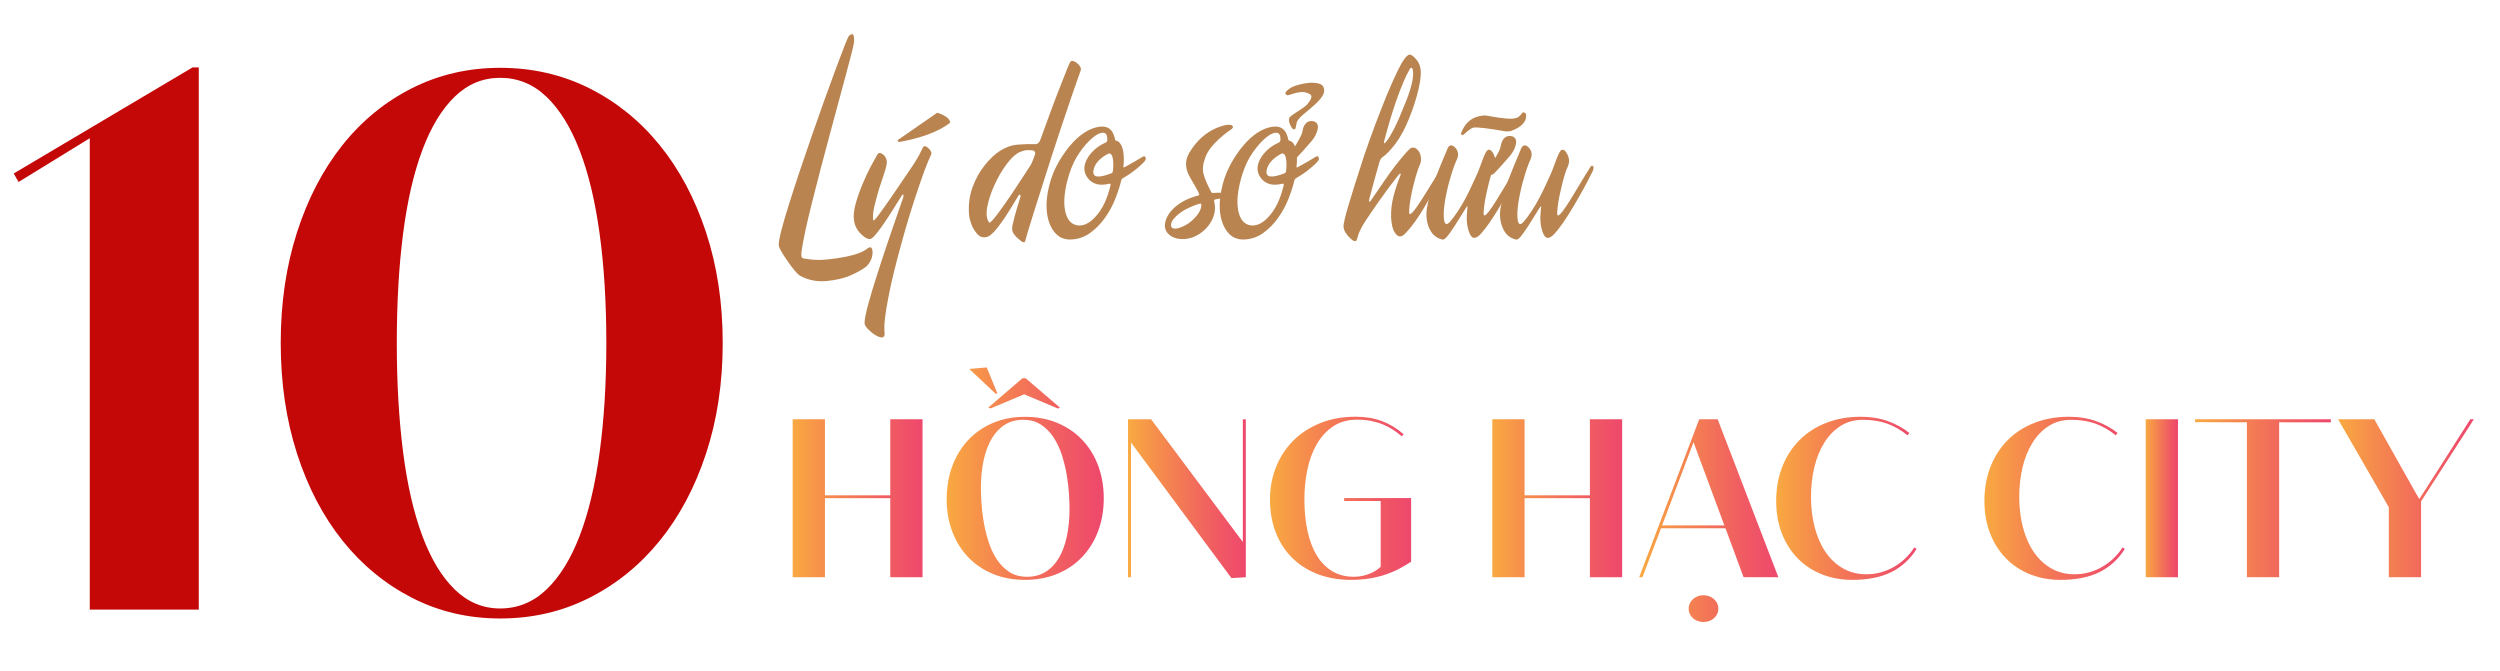 <svg xmlns="http://www.w3.org/2000/svg" xmlns:xlink="http://www.w3.org/1999/xlink" id="Layer_1" viewBox="0 0 1043.66 279.96"><defs><style>.cls-1{fill:url(#linear-gradient-2);}.cls-2{fill:url(#linear-gradient-10);}.cls-3{fill:url(#linear-gradient-4);}.cls-4{fill:url(#linear-gradient-3);}.cls-5{fill:url(#linear-gradient-5);}.cls-6{fill:url(#linear-gradient-8);}.cls-7{fill:#b9844f;}.cls-8{fill:url(#linear-gradient-7);}.cls-9{fill:url(#linear-gradient-9);}.cls-10{fill:url(#linear-gradient-11);}.cls-11{fill:#c40808;}.cls-12{fill:url(#linear-gradient-6);}.cls-13{fill:url(#linear-gradient);}</style><linearGradient id="linear-gradient" x1="330.9" y1="208" x2="385.12" y2="208" gradientUnits="userSpaceOnUse"><stop offset="0" stop-color="#f9a941"></stop><stop offset=".27" stop-color="#f58b4d"></stop><stop offset=".76" stop-color="#f05a63"></stop><stop offset="1" stop-color="#ee486c"></stop></linearGradient><linearGradient id="linear-gradient-2" x1="395.2" y1="197.73" x2="460.78" y2="197.73" xlink:href="#linear-gradient"></linearGradient><linearGradient id="linear-gradient-3" x1="470.91" y1="208.18" x2="520.09" y2="208.18" xlink:href="#linear-gradient"></linearGradient><linearGradient id="linear-gradient-4" x1="530.17" y1="208.02" x2="589.11" y2="208.02" xlink:href="#linear-gradient"></linearGradient><linearGradient id="linear-gradient-5" x1="622.98" x2="677.19" xlink:href="#linear-gradient"></linearGradient><linearGradient id="linear-gradient-6" x1="684.3" y1="217.35" x2="742.41" y2="217.35" xlink:href="#linear-gradient"></linearGradient><linearGradient id="linear-gradient-7" x1="741.49" y1="208.02" x2="800.11" y2="208.02" xlink:href="#linear-gradient"></linearGradient><linearGradient id="linear-gradient-8" x1="828.43" y1="208.02" x2="887.05" y2="208.02" xlink:href="#linear-gradient"></linearGradient><linearGradient id="linear-gradient-9" x1="895.76" x2="909.23" xlink:href="#linear-gradient"></linearGradient><linearGradient id="linear-gradient-10" x1="916.34" x2="973.03" xlink:href="#linear-gradient"></linearGradient><linearGradient id="linear-gradient-11" x1="976.05" x2="1032.75" xlink:href="#linear-gradient"></linearGradient></defs><path class="cls-7" d="M354.32,15.07c1.75-1.68,2.47-.76,2.17,2.78-.1,1.03-1.18,5.31-3.22,12.84-2.05,7.53-4.34,16.04-6.88,25.52-2.58,9.52-5.03,18.9-7.35,28.13-2.32,9.23-3.79,16.06-4.41,20.5-.07.31-.1.87-.1,1.67s.29,1.26.88,1.37c2.51.45,4.75.65,6.73.62,1.98-.03,4.36-.26,7.14-.67,6.22-.89,10.45-2.22,12.68-3.97,1.48-1.17,2.24-.69,2.29,1.44.05,2.13-.8,4.11-2.55,5.93-1.31,1.07-3.38,2.25-6.21,3.56-2.84,1.31-6.32,2.15-10.44,2.53-4.12.38-7.91-.41-11.34-2.37-1.2-.93-2.91-2.99-5.1-6.19-.93-1.34-1.75-2.61-2.45-3.82-.7-1.2-1.06-2.1-1.06-2.68-.07-2.06,1.35-7.7,4.25-16.91,2.9-9.21,6.16-18.97,9.77-29.29,3.57-10.28,6.92-19.59,10.03-27.95,3.11-8.35,4.84-12.7,5.18-13.04Z"></path><path class="cls-7" d="M388.61,64.77c-1.41,2.92-3.32,7.99-5.72,15.21-2.37,7.01-4.61,14.38-6.7,22.12-1.07,3.85-2.06,7.66-2.99,11.42s-1.7,7.28-2.32,10.54c-1.41,7.12-1.94,12.06-1.6,14.85.14,1.34-.31,1.99-1.34,1.96-.69-.07-1.55-.41-2.58-1.03-1.1-.69-2.11-1.52-3.04-2.5-.93-.98-1.39-1.76-1.39-2.35-.03-1.44.46-4.07,1.5-7.89s2.35-8.2,3.97-13.15c1.58-4.98,3.33-10.25,5.23-15.8,1.91-5.55,3.72-10.8,5.44-15.75.1-.38.12-.75.05-1.11-.07-.36-.4-.08-.98.85-1.24,1.96-2.45,3.89-3.64,5.8-1.19,1.91-2.31,3.63-3.38,5.18-2.44,3.51-4.12,5.6-5.05,6.29-.96.76-2.32.36-4.07-1.19-1.89-1.62-3.04-3.59-3.45-5.93-.34-2.06-.12-4.49.67-7.3.79-2.8,1.77-5.58,2.94-8.33,1.13-2.71,2.29-5.18,3.48-7.4,1.19-2.22,2.04-3.75,2.55-4.61.45-.86,1.13-1.01,2.06-.46s1.56,1.44,1.91,2.68c.24.93-.12,2.8-1.08,5.62-.96,2.82-1.65,4.9-2.06,6.24-.69,2.27-1.31,4.54-1.86,6.81s-.79,4.14-.72,5.62c0,1.03.33,1.13.98.31.65-.76,1.59-1.98,2.81-3.69,1.22-1.7,2.57-3.62,4.05-5.75,1.44-2.13,2.94-4.34,4.49-6.62,1.55-2.29,2.99-4.41,4.33-6.37,1.44-2.17,2.51-3.99,3.2-5.47.31-.72.62-1.36.93-1.91.45-.89,1.24-.83,2.37.21s1.48,1.99,1.03,2.89ZM391.29,47.04c3.57,1.24,5.36,2.63,5.36,4.18-4.71,3.68-11.86,6.38-21.45,8.09l-.52-.77,16.6-11.5Z"></path><path class="cls-7" d="M446.87,25.74c.58-.58,1.52-.36,2.81.67s1.78,2.05,1.47,3.04c-.17.34-1.54,4.25-4.1,11.7-2.56,7.46-5.22,15.43-7.97,23.92-2.75,8.53-5.25,16.39-7.5,23.59-2.25,7.2-3.43,11.11-3.53,11.73-.17,1.2-1.12,1-2.84-.62-1.72-1.41-2.61-2.78-2.68-4.12-.03-.83.27-2.42.9-4.79.64-2.37,1.49-5.24,2.55-8.61.14-.41.1-.72-.1-.93-.21-.21-.46-.05-.77.46-1.13,1.86-2.29,3.75-3.48,5.7-1.19,1.94-2.35,3.7-3.48,5.28-2.61,3.71-4.66,5.76-6.14,6.14-1.62.45-2.99.02-4.12-1.29-1.13-1.31-1.98-2.8-2.55-4.49-.57-1.68-.85-3.09-.85-4.23-.21-3.88.32-7.52,1.57-10.9,1.25-3.38,2.91-6.37,4.98-8.95,4.23-5.36,8.82-8.25,13.77-8.66,2.75-.21,5.14-.27,7.17-.21,1.06.07,1.84-.53,2.32-1.8,1.48-4.12,2.93-8.11,4.36-11.96,1.43-3.85,2.74-7.29,3.94-10.31,2.51-6.57,3.94-10.02,4.28-10.36ZM431.97,64.82c.45-1.17.1-1.86-1.03-2.06-.93-.1-1.79-.12-2.58-.05-.86.1-1.82.4-2.89.88-1.68.83-3.48,2.54-5.39,5.13s-3.55,5.44-4.92,8.53c-1.44,3.09-2.44,6.1-2.99,9.02-.55,2.92-.31,5.12.72,6.6.27.41,1.39-.68,3.35-3.27,1.96-2.59,4.02-5.51,6.19-8.74,1.86-2.75,3.54-5.3,5.05-7.66,1.51-2.35,2.44-3.79,2.78-4.31.31-.52.62-1.19.93-2.01.31-.82.57-1.51.77-2.06Z"></path><path class="cls-7" d="M468.99,69.41c-.1.52.07.64.52.36,2.51-1.34,4.98-2.77,7.42-4.28.86-.52,1.32-.24,1.39.83,0,.58-.91,1.65-2.73,3.2-1.96,1.75-4.19,3.35-6.7,4.79-.41.21-.69.55-.82,1.03-.52,2.2-1.32,4.71-2.42,7.53-1.1,2.82-2.53,5.47-4.28,7.94-1.75,2.51-3.82,4.64-6.21,6.39-2.39,1.75-5.1,2.68-8.12,2.78-2.89.1-5.21-.97-6.96-3.22-1.75-2.25-2.78-5.18-3.09-8.79s.18-7.65,1.47-12.12c1.29-4.47,3.55-8.87,6.78-13.2,3.85-5.12,7.91-8.27,12.17-9.44,4.26-1.13,6.89.24,7.89,4.12.17.93.36,1.39.57,1.39.41.07.79.22,1.13.46.89.79,1.51,2.04,1.86,3.76.34,1.79.39,3.94.15,6.44ZM446.46,72.35c-2.03,6.43-2.63,11.67-1.8,15.73.76,3.54,2.42,5.53,5,5.98,2.58.41,5.14-.79,7.68-3.61,2.82-3.02,4.9-7.35,6.24-12.99.14-.62-.02-.88-.46-.77-2.03.48-3.75.55-5.16.21-1.72-.45-3.06-1.38-4.02-2.78-1.79-2.51-1.68-5.34.31-8.51,1.72-2.65,4.14-4.67,7.27-6.08.48-.17.72-.53.72-1.08.1-1.99-.46-3.01-1.7-3.04s-2.72.67-4.43,2.11c-1.75,1.44-3.54,3.46-5.36,6.06-1.82,2.6-3.25,5.53-4.28,8.79ZM464.71,70.13c.14-2.03.02-3.64-.36-4.85-.45-1.13-1.08-1.48-1.91-1.03-3.61,1.99-5.6,4.35-5.98,7.06-.41,2.82,2.13,3.14,7.63.98.27-.1.45-.42.52-.95.07-.53.1-.94.1-1.21Z"></path><path class="cls-7" d="M500.55,80.86c-.28-.69-.71-1.55-1.32-2.6-.6-1.05-1.42-2.47-2.45-4.25-2.1-3.57-2.2-6.98-.31-10.21,2.99-5.02,6.86-8.51,11.6-10.47,1.86-.72,3.35-1.13,4.49-1.24,1.27-.1,1.99.17,2.17.82.03.45-.43.96-1.39,1.55-2.2,1.51-4.27,3.27-6.21,5.29-1.94,2.01-3.26,4-3.94,5.96-1.03,2.75-1.29,5.04-.77,6.86.34,1.27.79,2.53,1.34,3.76s1.15,2.46,1.8,3.66c.17.38.39.57.67.57,3.51-.27,5.77-.08,6.78.59,1.01.67,1.28,1.09.8,1.26-1.41.17-2.71.32-3.92.44-1.2.12-2.11.27-2.73.44-.28.14-.38.36-.31.67.65,2.54.41,5.04-.72,7.5-1.13,2.46-2.91,4.49-5.31,6.11-1.99,1.34-4.1,2.08-6.32,2.22-2.22.14-4.1-.27-5.65-1.24-2.1-1.41-2.9-3.3-2.42-5.67.48-2.37,1.92-4.59,4.33-6.65,2.41-2.06,5.59-3.61,9.54-4.64.31-.1.39-.34.26-.72ZM501.53,85.5c0-.41-.22-.57-.67-.46-1,.21-2.55.79-4.67,1.75-2.11.96-3.94,2.22-5.49,3.76s-2.11,2.94-1.7,4.18c.45.69,1.33.88,2.66.57,1.32-.31,2.72-.93,4.2-1.86,1.48-1,2.78-2.22,3.92-3.66s1.72-2.87,1.75-4.28Z"></path><path class="cls-7" d="M541.43,65.7c.03,1.13-.02,2.37-.15,3.71-.1.52.07.64.52.36,2.51-1.34,4.98-2.77,7.42-4.28.86-.52,1.32-.24,1.39.83,0,.58-.91,1.65-2.73,3.2-1.96,1.75-4.19,3.35-6.7,4.79-.41.21-.69.55-.82,1.03-.52,2.2-1.32,4.71-2.42,7.53-1.1,2.82-2.53,5.47-4.28,7.94-1.75,2.51-3.82,4.64-6.21,6.39-2.39,1.75-5.1,2.68-8.12,2.78-2.89.1-5.21-.97-6.96-3.22-1.75-2.25-2.78-5.18-3.09-8.79s.18-7.65,1.47-12.12c1.29-4.47,3.55-8.87,6.78-13.2,3.85-5.12,7.91-8.27,12.17-9.44,4.26-1.13,6.89.24,7.89,4.12.17.93.36,1.39.57,1.39.41.07.79.22,1.13.46.55.48,1,1.13,1.34,1.96.14-.27.29-.55.46-.83,1.62-2.71,2.47-4.45,2.58-5.21.21-1.55.69-2.73,1.44-3.56.83-.89,1.89-1.2,3.2-.93,1.07.24,1.68.89,1.86,1.96.07.96-.17,2.06-.72,3.3-.48,1.1-1.17,2.17-2.06,3.2-.38.45-1.58,1.82-3.61,4.12-1,1.1-1.77,1.92-2.32,2.47ZM518.75,72.35c-2.03,6.43-2.63,11.67-1.8,15.73.76,3.54,2.42,5.53,5,5.98,2.58.41,5.14-.79,7.68-3.61,2.82-3.02,4.9-7.35,6.24-12.99.14-.62-.02-.88-.46-.77-2.03.48-3.75.55-5.16.21-1.72-.45-3.06-1.38-4.02-2.78-1.79-2.51-1.68-5.34.31-8.51,1.72-2.65,4.14-4.67,7.27-6.08.48-.17.72-.53.72-1.08.1-1.99-.46-3.01-1.7-3.04s-2.72.67-4.43,2.11c-1.75,1.44-3.54,3.46-5.36,6.06-1.82,2.6-3.25,5.53-4.28,8.79ZM537,70.13c.14-2.03.02-3.64-.36-4.85-.45-1.13-1.08-1.48-1.91-1.03-3.61,1.99-5.6,4.35-5.98,7.06-.41,2.82,2.13,3.14,7.63.98.28-.1.45-.42.52-.95.07-.53.1-.94.1-1.21ZM538.7,48.63c.38-.38,1.62-1.24,3.74-2.58,2.11-1.34,3.34-2.35,3.69-3.04,1.55-1.89,1.75-3.15.62-3.76-1.13-.62-2.28-.89-3.43-.82-1.15.07-2.23.28-3.25.62-1.01.34-1.85.6-2.5.77-.93-.34-1.2-.81-.8-1.39.39-.58,1.19-1.24,2.4-1.96.69-.38,1.73-.75,3.12-1.13,1.39-.38,2.81-.64,4.25-.77,1.44-.1,2.75,0,3.92.28,1.17.29,1.89.9,2.17,1.83.31,1,.2,1.98-.33,2.96-.53.98-1.26,1.93-2.19,2.86-.93.93-1.98,1.88-3.14,2.86-1.17.98-2.18,1.83-3.04,2.55-1.68,1.44-2.59,2.69-2.71,3.74-.12,1.05-.3,1.76-.54,2.14-.17.28-.45.31-.82.1-.38-.21-.67-.55-.88-1.03-.28-.45-.54-1.1-.8-1.96-.26-.86-.08-1.62.54-2.27Z"></path><path class="cls-7" d="M575.82,67.76c-.96,3.33-1.75,6.17-2.37,8.51-.62,2.34-1.22,4.59-1.8,6.75-.21.62-.21,1,0,1.13.21.14.46-.07.77-.62,1.99-2.85,3.79-5.47,5.39-7.86,1.6-2.39,3.22-4.63,4.87-6.73,3.61-4.57,5.78-6.98,6.5-7.22,1.06-.31,2.01.05,2.84,1.08.58.65.96,1.53,1.13,2.63.17,1.24.05,2.3-.36,3.2-.79,1.75-1.68,4.57-2.68,8.46-.48,1.93-.9,3.88-1.26,5.88-.36,1.99-.56,3.8-.59,5.41-.07,1.1.34,1.26,1.24.46,1.1-1.07,3.15-4.05,6.16-8.95,3.01-4.9,5.09-8.21,6.26-9.92.34-.55.7-.58,1.06-.1.36.48.04,1.6-.95,3.35-1.96,3.82-4.37,8.15-7.22,12.99-2.85,4.85-5.57,8.59-8.15,11.24-.86.89-1.65,1.31-2.37,1.24-.65-.03-1.32-.58-2.01-1.65-.86-1.17-1.38-3.28-1.55-6.34-.07-2.99.27-5.94,1.03-8.84.76-2.9,1.7-5.75,2.84-8.53.17-.45.18-.72.03-.83-.15-.1-.39.04-.7.41-3.09,3.92-5.9,7.68-8.4,11.29-2.03,2.89-3.79,5.46-5.29,7.73s-2.55,4.26-3.17,5.98c-.1.34-.21.75-.33,1.21-.12.46-.25.83-.39,1.11-.45.76-1.31.53-2.58-.67-1.82-1.72-2.78-3.33-2.89-4.85-.1-1.03.6-4.09,2.11-9.18.76-2.58,1.64-5.47,2.66-8.66,1.01-3.2,2.07-6.48,3.17-9.85.14-.55,1.02-3.15,2.66-7.79,1.63-4.64,3.51-9.64,5.65-15,2.1-5.36,4.21-10.25,6.34-14.67,2.13-4.42,3.82-6.68,5.05-6.78.55,0,1.32.52,2.32,1.57s1.67,2.24,2.01,3.58c.52,2.06.3,5.12-.64,9.18s-2.28,8.2-4,12.43c-1.72,4.23-3.58,7.68-5.59,10.36-2.01,2.68-3.86,4.61-5.54,5.77-.52.31-.93,1-1.24,2.06ZM588.45,28.99c-1.68,2.89-3.59,7.39-5.72,13.51-.96,2.82-1.81,5.47-2.55,7.97-.74,2.49-1.5,5.25-2.29,8.27-.31,1.31-.02,1.41.88.31.93-1.13,2.07-3.05,3.43-5.75,1.36-2.7,2.72-5.83,4.1-9.41,1.27-2.92,2.26-5.76,2.96-8.51.7-2.75.87-4.92.49-6.5-.34-.86-.77-.82-1.29.1Z"></path><path class="cls-7" d="M622.53,72.87c-.45,1.44-.89,3.11-1.34,5-1.1,4.4-1.72,8.11-1.86,11.14,0,1.1.43,1.22,1.29.36,1.13-1.1,3.25-4.25,6.34-9.44,3.09-5.19,5.21-8.64,6.34-10.36.38-.52.75-.53,1.11-.05.36.48.04,1.6-.95,3.35-1.96,3.95-4.44,8.46-7.45,13.53-3.01,5.07-5.63,8.83-7.86,11.27-2.27,2.41-3.88,2.15-4.85-.77-.96-2.51-1.22-5.67-.77-9.49.14-.72.16-1.12.05-1.21-.1-.09-.31.13-.62.64-.52.82-1.21,1.93-2.09,3.33-.88,1.39-1.76,2.81-2.66,4.25-1.24,1.89-2.27,3.33-3.09,4.33-.83,1-1.51,1.41-2.06,1.24-2.61-.65-4.45-2.32-5.52-5-1-2.37-1.29-5.02-.88-7.94.34-1.96.78-3.9,1.31-5.83s1.26-4.12,2.19-6.6c.79-2.03,1.52-3.88,2.19-5.54.67-1.67,1.55-3.79,2.66-6.37.76-2.2,1.87-2.61,3.35-1.24,1.41,1.44,1.7,3.11.88,5-.89,1.86-1.86,4.59-2.89,8.2-.89,2.96-1.63,6.26-2.22,9.9-.48,3.2-.56,5.7-.23,7.5.33,1.8,1.18,1.93,2.55.39.93-1.1,1.99-2.55,3.2-4.36,1.2-1.8,2.3-3.67,3.3-5.59,1-1.92,1.91-3.79,2.73-5.59s1.53-3.34,2.11-4.61c.41-.93.92-2.24,1.52-3.94.6-1.7,1.14-3.05,1.62-4.05,1-2.27,2.1-2.44,3.3-.51.45.76.76,1.5.93,2.22,1.41-2.41,2.17-3.97,2.27-4.69.21-1.55.69-2.73,1.44-3.56.82-.89,1.89-1.2,3.2-.93,1.07.24,1.68.89,1.86,1.96.07.96-.17,2.06-.72,3.3-.48,1.1-1.17,2.17-2.06,3.2-.38.45-1.59,1.82-3.63,4.12-2.05,2.3-3.22,3.47-3.53,3.51-.17,0-.33-.02-.46-.05ZM620.94,48.33c5.81,1.07,9.47,1.44,10.98,1.13l1.03-.21c.79-.14,1.68-.89,2.68-2.27l.52-.1.88.57c.52,3.16-1.65,5.6-6.5,7.32l-1.8.1c-7.63-1.34-12.19-1.87-13.66-1.6-.79.17-2.23,1.22-4.33,3.15l-.82-.36-.05-.26c1.51-4.16,4.11-6.6,7.79-7.32l.46-.1c1.2-.21,2.15-.22,2.84-.05Z"></path><path class="cls-7" d="M638.98,66.47c-.89,1.86-1.86,4.59-2.89,8.2-.89,2.96-1.63,6.26-2.22,9.9-.48,3.2-.56,5.7-.23,7.5.33,1.8,1.18,1.93,2.55.39.93-1.1,1.99-2.55,3.2-4.36,1.2-1.8,2.3-3.67,3.3-5.59,1-1.92,1.91-3.79,2.73-5.59s1.53-3.34,2.11-4.61c.41-.93.92-2.24,1.52-3.94.6-1.7,1.14-3.05,1.62-4.05,1-2.27,2.1-2.43,3.3-.49,1.2,1.94,1.37,3.84.52,5.7-.89,1.96-1.75,4.74-2.58,8.35-1.1,4.4-1.72,8.11-1.86,11.14,0,1.1.43,1.22,1.29.36,1.13-1.1,3.25-4.25,6.34-9.44,3.09-5.19,5.21-8.64,6.34-10.36.38-.52.75-.53,1.11-.05.36.48.04,1.6-.95,3.35-1.96,3.95-4.44,8.46-7.45,13.53-3.01,5.07-5.63,8.83-7.86,11.27-2.27,2.41-3.88,2.15-4.85-.77-.96-2.51-1.22-5.67-.77-9.49.14-.72.16-1.12.05-1.21-.1-.09-.31.13-.62.64-.52.82-1.21,1.93-2.09,3.33-.88,1.39-1.76,2.81-2.66,4.25-1.24,1.89-2.27,3.33-3.09,4.33-.83,1-1.51,1.41-2.06,1.24-2.61-.65-4.45-2.32-5.52-5-1-2.37-1.29-5.02-.88-7.94.34-1.96.78-3.9,1.31-5.83s1.26-4.12,2.19-6.6c.79-2.03,1.52-3.88,2.19-5.54.67-1.67,1.55-3.79,2.66-6.37.76-2.2,1.87-2.61,3.35-1.24,1.41,1.44,1.7,3.11.88,5Z"></path><path class="cls-11" d="M37.46,57.71l-29.72,18.27-2.01-3.56L80.36,28.15h2.62v226.33h-45.51V57.71Z"></path><path class="cls-11" d="M208.84,258.19c-13.31,0-25.57-2.86-36.77-8.59-11.2-5.73-20.88-13.67-29.03-23.84-8.15-10.16-14.5-22.29-19.04-36.38-4.54-14.09-6.81-29.49-6.81-46.21s2.27-32.12,6.81-46.21c4.54-14.09,10.86-26.21,18.96-36.38,8.1-10.16,17.78-18.09,29.03-23.76,11.25-5.67,23.53-8.51,36.84-8.51s25.8,2.84,37.15,8.51c11.35,5.68,21.16,13.6,29.41,23.76,8.26,10.17,14.71,22.29,19.35,36.38,4.64,14.09,6.97,29.49,6.97,46.21s-2.32,32.12-6.97,46.21c-4.64,14.09-11.1,26.22-19.35,36.38-8.26,10.17-18.06,18.11-29.41,23.84-11.35,5.73-23.74,8.59-37.15,8.59ZM208.84,254.01c7.33,0,13.75-2.63,19.27-7.89,5.52-5.26,10.14-12.72,13.86-22.37,3.72-9.65,6.5-21.31,8.36-34.99,1.86-13.67,2.79-28.87,2.79-45.59s-.93-31.89-2.79-45.51c-1.86-13.62-4.64-25.26-8.36-34.91-3.72-9.65-8.34-17.11-13.86-22.37-5.52-5.26-11.95-7.89-19.27-7.89s-13.55,2.61-18.96,7.82c-5.42,5.21-9.93,12.64-13.55,22.29-3.61,9.65-6.3,21.29-8.05,34.91-1.76,13.62-2.63,28.85-2.63,45.67s.88,31.92,2.63,45.59c1.75,13.68,4.44,25.34,8.05,34.99,3.61,9.65,8.13,17.11,13.55,22.37s11.74,7.89,18.96,7.89Z"></path><path class="cls-13" d="M385.12,175.02v65.95h-13.47v-33h-27.27v33h-13.47v-65.95h13.47v31.76h27.27v-31.76h13.47Z"></path><path class="cls-1" d="M427.88,242.07c-4.92,0-9.39-.83-13.41-2.5-4.02-1.67-7.46-4-10.31-6.99-2.86-2.99-5.06-6.55-6.62-10.68-1.56-4.12-2.34-8.63-2.34-13.52s.78-9.57,2.34-13.77c1.56-4.2,3.77-7.83,6.62-10.88,2.86-3.05,6.29-5.44,10.31-7.15,4.02-1.71,8.49-2.57,13.41-2.57s9.4.84,13.45,2.52c4.05,1.68,7.52,4.03,10.4,7.04,2.89,3.01,5.12,6.6,6.69,10.77,1.57,4.17,2.36,8.73,2.36,13.68s-.79,9.56-2.36,13.73c-1.57,4.17-3.8,7.76-6.67,10.77-2.87,3.01-6.33,5.36-10.38,7.04-4.05,1.68-8.55,2.52-13.5,2.52ZM404.64,154.03l7.29-.64,4.4,10.77-.55.32-11.14-10.45ZM428.7,240.79c2.93,0,5.51-.67,7.72-2.02,2.22-1.34,4.06-3.25,5.55-5.73,1.48-2.47,2.6-5.47,3.37-8.98.76-3.51,1.15-7.44,1.15-11.78,0-1.62-.08-3.65-.23-6.1-.15-2.44-.46-5.04-.92-7.79-.46-2.75-1.12-5.5-1.99-8.25-.87-2.75-2.02-5.23-3.46-7.45-1.44-2.21-3.19-4.01-5.27-5.38-2.08-1.38-4.58-2.06-7.52-2.06s-5.4.68-7.58,2.04c-2.19,1.36-4.02,3.29-5.5,5.78-1.48,2.49-2.61,5.49-3.37,9-.76,3.51-1.15,7.42-1.15,11.73,0,1.56.07,3.56.21,6,.14,2.45.44,5.03.89,7.77.46,2.74,1.11,5.48,1.97,8.25.85,2.76,1.99,5.25,3.41,7.47,1.42,2.22,3.17,4.02,5.25,5.41,2.08,1.39,4.57,2.08,7.47,2.08ZM412.57,170.16l14.25-12.24h1.37l14.3,12.24-.78.41-14.16-5.96-14.07,5.91-.92-.37Z"></path><path class="cls-4" d="M472.15,184.74v56.23h-1.24v-65.95h9.62l38.31,51.24v-51.24h1.24v65.95l-6,.37-41.93-56.6Z"></path><path class="cls-3" d="M563.95,242.07c-5.16,0-9.83-.82-14-2.45-4.17-1.63-7.72-3.93-10.66-6.88-2.93-2.95-5.19-6.48-6.76-10.59-1.57-4.11-2.36-8.64-2.36-13.59s.83-9.25,2.47-13.45c1.65-4.2,4.02-7.87,7.1-11,3.08-3.13,6.84-5.61,11.27-7.42,4.43-1.82,9.41-2.73,14.94-2.73,4.03,0,7.68.61,10.95,1.83,3.27,1.22,6.29,3.06,9.07,5.5l-.78.87c-1.19-1.04-2.45-1.99-3.78-2.84s-2.75-1.59-4.26-2.2c-1.51-.61-3.16-1.08-4.93-1.42-1.77-.34-3.7-.5-5.77-.5-3.88,0-7.2.94-9.97,2.82-2.77,1.88-5.03,4.36-6.81,7.45-1.77,3.09-3.07,6.62-3.9,10.61-.82,3.99-1.24,8.07-1.24,12.26,0,4.98.44,9.47,1.33,13.47.89,4,2.2,7.41,3.94,10.22,1.74,2.81,3.9,4.97,6.46,6.48,2.57,1.51,5.53,2.27,8.89,2.27,1.38,0,2.65-.14,3.83-.41,1.18-.28,2.24-.62,3.18-1.03s1.78-.86,2.5-1.35c.72-.49,1.29-.95,1.72-1.38v-27.45h-15.26v-1.24h27.96v26.58c-1.5.98-3.1,1.92-4.81,2.84-1.71.92-3.58,1.73-5.61,2.43-2.03.7-4.26,1.26-6.69,1.67-2.43.41-5.11.62-8.04.62Z"></path><path class="cls-5" d="M677.19,175.02v65.95h-13.47v-33h-27.27v33h-13.47v-65.95h13.47v31.76h27.27v-31.76h13.47Z"></path><path class="cls-12" d="M727.88,240.97l-7.56-20.44h-26.9l-7.75,20.44h-1.38l25.07-65.95h7.7l25.34,65.95h-14.53ZM719.86,219.34l-12.88-34.74-13.11,34.74h25.99ZM711.11,248.49c.85,0,1.67.14,2.43.43s1.43.69,1.99,1.19c.56.5,1.01,1.09,1.33,1.76.32.67.48,1.41.48,2.2s-.16,1.57-.48,2.25c-.32.67-.76,1.26-1.33,1.76-.57.5-1.22.89-1.97,1.17-.75.28-1.57.41-2.45.41s-1.66-.14-2.41-.41c-.75-.27-1.4-.66-1.95-1.17-.55-.5-.99-1.09-1.31-1.76-.32-.67-.48-1.42-.48-2.25s.16-1.53.48-2.2c.32-.67.76-1.26,1.31-1.76.55-.5,1.2-.9,1.95-1.19.75-.29,1.55-.43,2.41-.43Z"></path><path class="cls-8" d="M773.16,242.07c-4.52,0-8.71-.77-12.58-2.31-3.87-1.54-7.21-3.74-10.04-6.6-2.83-2.86-5.04-6.32-6.64-10.38-1.6-4.06-2.41-8.63-2.41-13.7s.85-9.99,2.57-14.3c1.71-4.31,4.11-8,7.2-11.09s6.8-5.48,11.14-7.17c4.34-1.7,9.13-2.54,14.39-2.54,4.16,0,7.93.61,11.32,1.83,3.39,1.22,6.38,2.87,8.98,4.95l-.78.96c-2.63-2.14-5.42-3.75-8.36-4.83-2.95-1.08-6.38-1.63-10.29-1.63-3.51,0-6.62.86-9.3,2.57-2.69,1.71-4.95,4.03-6.78,6.97-1.83,2.93-3.22,6.34-4.15,10.22-.93,3.88-1.4,8-1.4,12.37,0,4.61.52,8.89,1.56,12.83,1.04,3.94,2.54,7.36,4.51,10.24,1.97,2.89,4.39,5.16,7.26,6.81,2.87,1.65,6.14,2.47,9.81,2.47,2.17,0,4.23-.28,6.19-.85,1.96-.57,3.78-1.34,5.48-2.34,1.7-.99,3.25-2.17,4.65-3.53,1.4-1.36,2.63-2.85,3.67-4.47l.96.6c-2.75,4.34-6.3,7.58-10.66,9.72-4.35,2.14-9.78,3.21-16.29,3.21Z"></path><path class="cls-6" d="M860.1,242.07c-4.52,0-8.72-.77-12.58-2.31-3.87-1.54-7.21-3.74-10.04-6.6-2.83-2.86-5.04-6.32-6.65-10.38s-2.41-8.63-2.41-13.7.86-9.99,2.57-14.3c1.71-4.31,4.11-8,7.2-11.09,3.09-3.09,6.8-5.48,11.14-7.17,4.34-1.7,9.14-2.54,14.39-2.54,4.16,0,7.93.61,11.32,1.83,3.39,1.22,6.39,2.87,8.98,4.95l-.78.96c-2.63-2.14-5.42-3.75-8.36-4.83-2.95-1.08-6.38-1.63-10.29-1.63-3.51,0-6.62.86-9.3,2.57-2.69,1.71-4.95,4.03-6.78,6.97-1.83,2.93-3.22,6.34-4.15,10.22-.93,3.88-1.4,8-1.4,12.37,0,4.61.52,8.89,1.56,12.83,1.04,3.94,2.54,7.36,4.51,10.24,1.97,2.89,4.39,5.16,7.26,6.81,2.87,1.65,6.14,2.47,9.81,2.47,2.17,0,4.23-.28,6.19-.85s3.78-1.34,5.48-2.34c1.7-.99,3.25-2.17,4.65-3.53s2.63-2.85,3.67-4.47l.96.6c-2.75,4.34-6.3,7.58-10.66,9.72-4.35,2.14-9.79,3.21-16.29,3.21Z"></path><path class="cls-9" d="M895.76,175.02h13.47v65.95h-13.47v-65.95Z"></path><path class="cls-2" d="M937.97,176.26l-3.25.05-18.38-.09.05-1.19h56.65v1.28h-18.33l-3.25-.05v64.71h-13.47v-64.71Z"></path><path class="cls-10" d="M997.23,211.73l-21.17-36.71h15.12l16.96,30.16,1.83,3.16,7.42-11.55,13.89-21.77h1.47l-22.04,34.28v31.67h-13.47v-29.24Z"></path></svg>